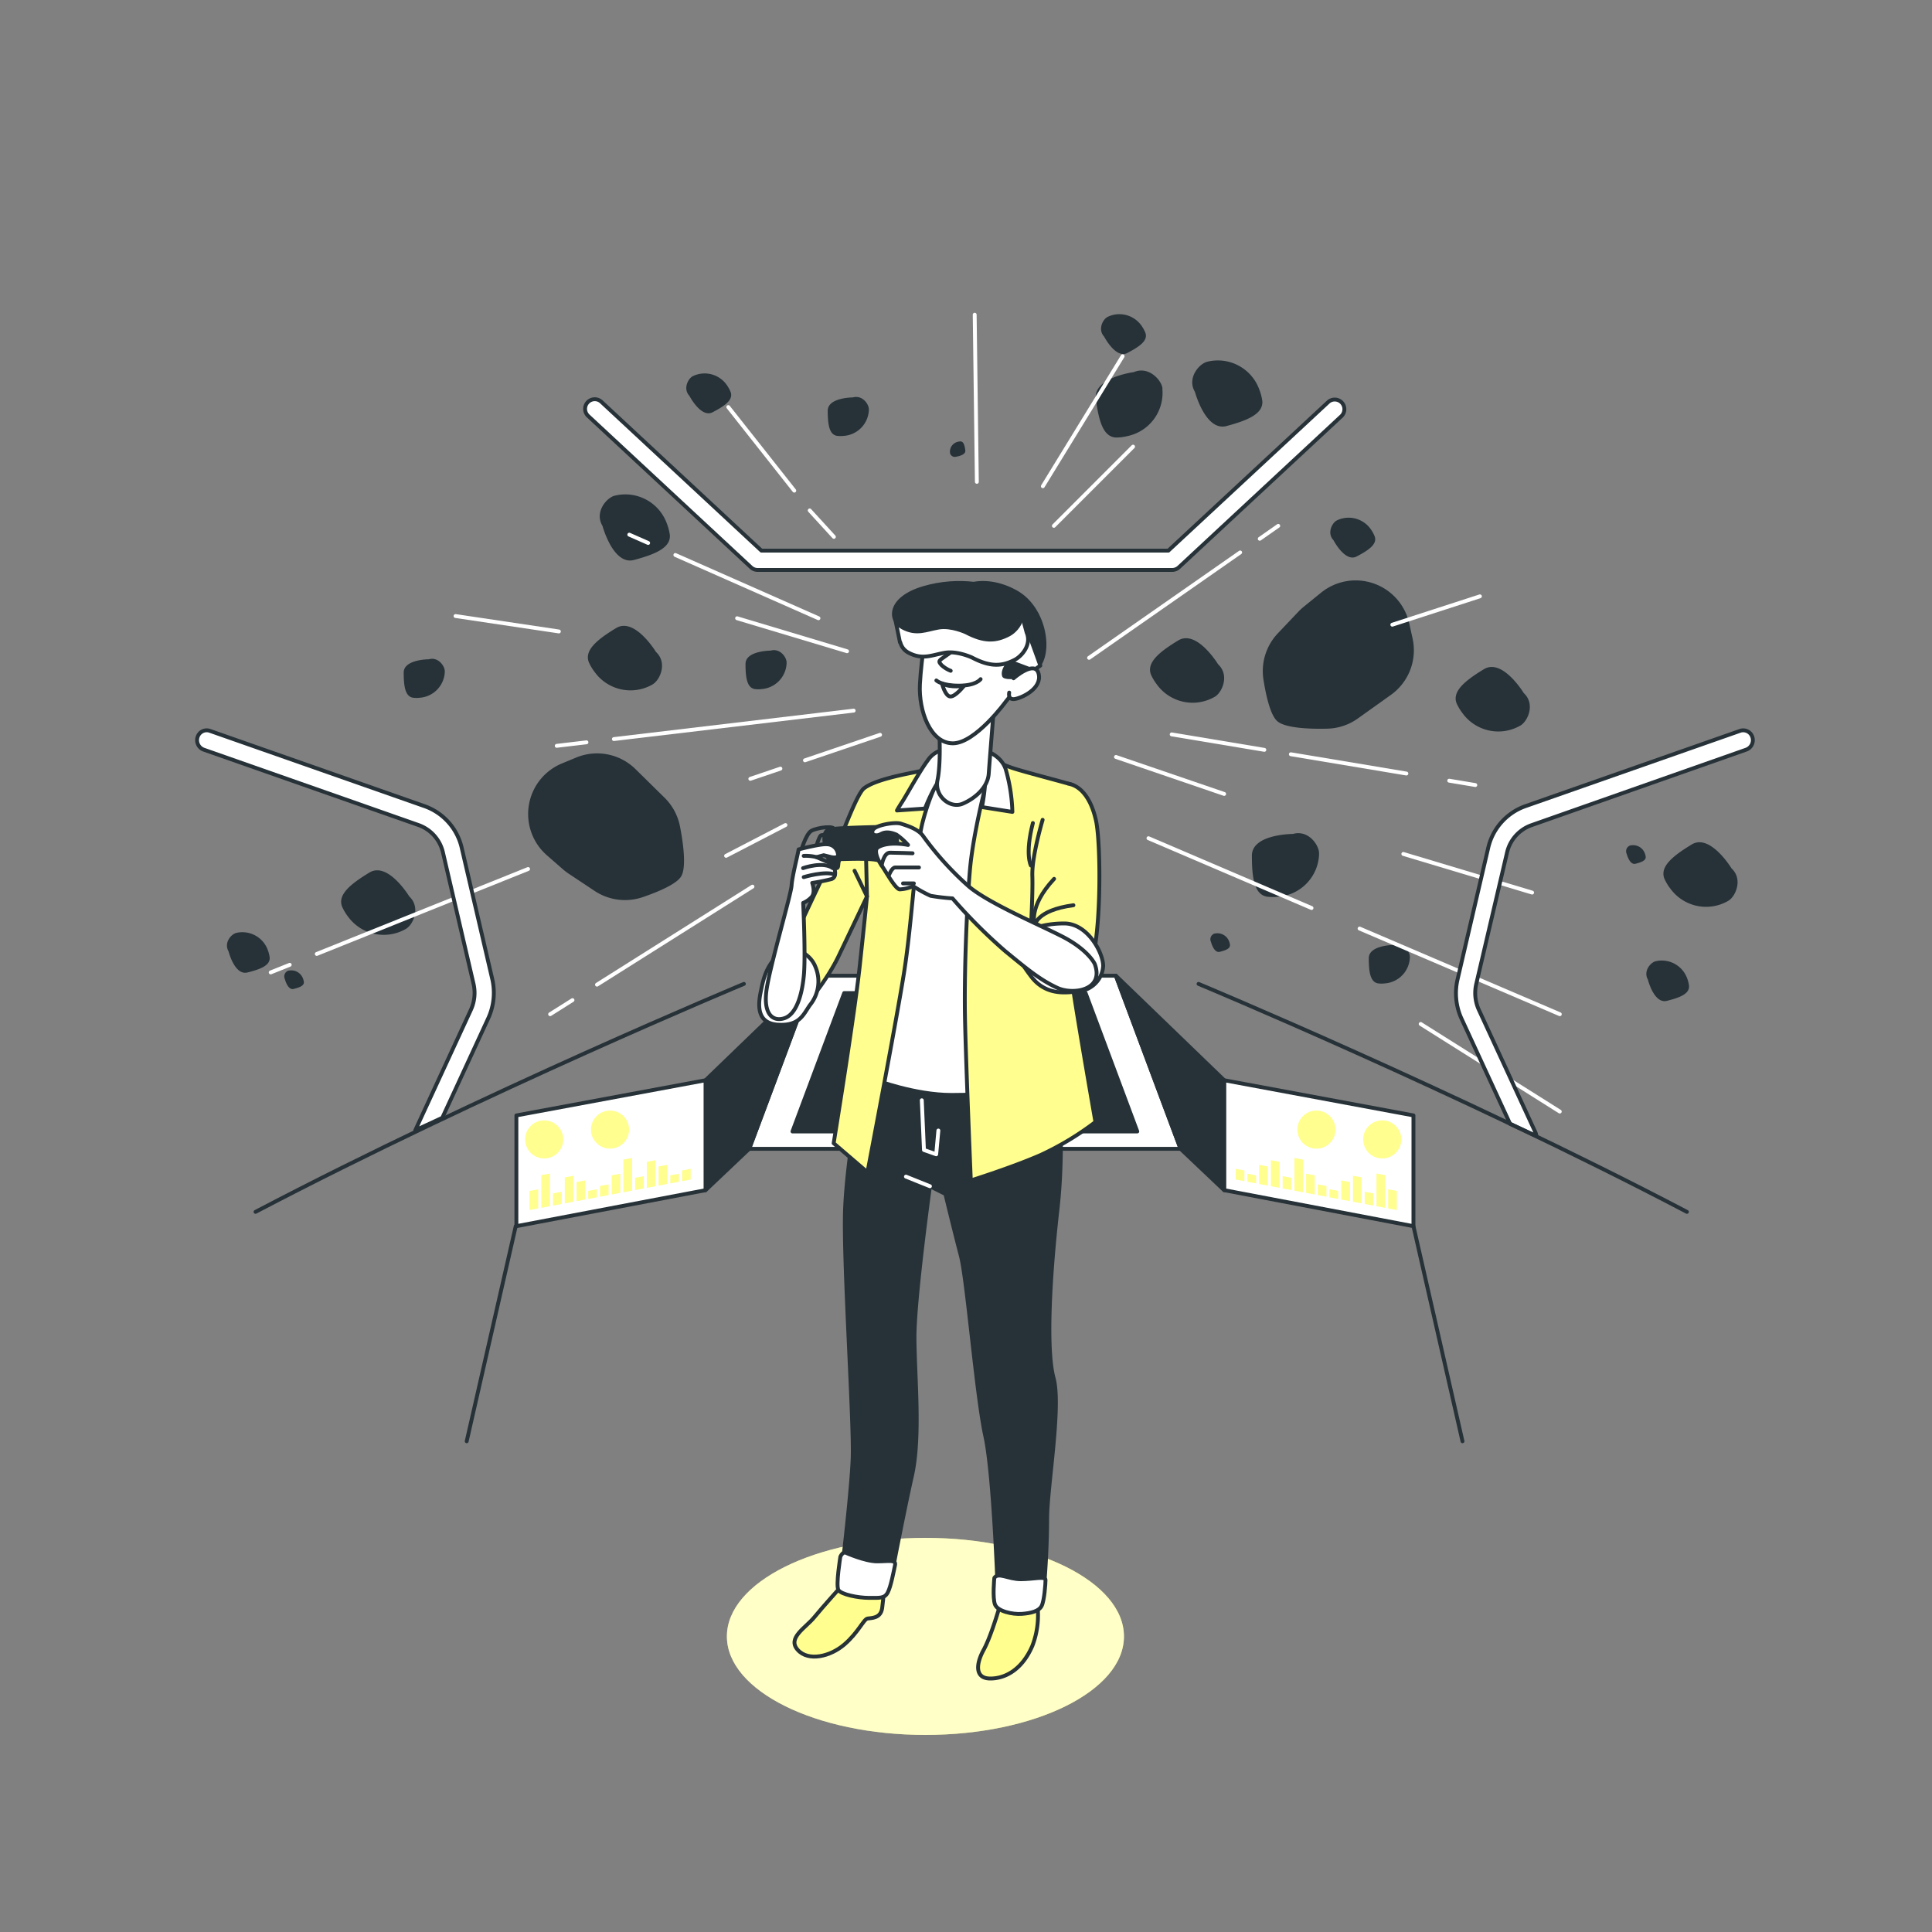<svg xmlns="http://www.w3.org/2000/svg" viewBox="0 0 500 500"><rect x="0" y="0" width="500" height="500" fill="#808080" stroke="none"/><g id="freepik--Asteroids--inject-288"><path d="M336.13,158.19l-5.42,5.71A14.21,14.21,0,0,0,327,176c.69,4.31,1.84,9.22,3.62,10.69,2.1,1.76,8.39,2,12.79,1.89a14.14,14.14,0,0,0,8-2.64l8.56-6.11a14.18,14.18,0,0,0,5.6-14.61l-.86-3.88a14.22,14.22,0,0,0-8.32-10h0a14.18,14.18,0,0,0-14.44,2l-4.43,3.59A14.71,14.71,0,0,0,336.13,158.19Z" style="fill:#263238"></path><path d="M147.33,226.21l6.56,4.36a14.2,14.2,0,0,0,12.5,1.59c4.13-1.42,8.77-3.4,9.92-5.4,1.37-2.38.5-8.61-.34-12.93a14.22,14.22,0,0,0-4-7.4l-7.5-7.38a14.17,14.17,0,0,0-15.35-3l-3.67,1.52a14.12,14.12,0,0,0-8.4,9.9h0a14.17,14.17,0,0,0,4.49,13.88l4.29,3.75A15.83,15.83,0,0,0,147.33,226.21Z" style="fill:#263238"></path><path d="M199.46,168.38s-6.52,0-6.52,3.43.34,6.18,2.4,6.52a7.76,7.76,0,0,0,1.82,0,7,7,0,0,0,6.41-6.65,1.77,1.77,0,0,0,0-.22C203.58,170.09,201.86,167.69,199.46,168.38Z" style="fill:#263238"></path><path d="M334.63,215.82s-10.64,0-10.64,5.6.56,10.08,3.92,10.64a12.7,12.7,0,0,0,3,0,11.43,11.43,0,0,0,10.46-10.84c0-.13,0-.26,0-.37C341.36,218.62,338.55,214.7,334.63,215.82Z" style="fill:#263238"></path><path d="M309.25,101.42s2.75,10.28,8.16,8.84,9.6-3.15,9.27-6.54a13,13,0,0,0-.76-2.87,11.41,11.41,0,0,0-13.17-7.31l-.36.09C310.22,94.21,307.16,97.92,309.25,101.42Z" style="fill:#263238"></path><path d="M155.92,136.09s2.75,10.28,8.16,8.83,9.59-3.14,9.27-6.53a13.62,13.62,0,0,0-.76-2.88,11.43,11.43,0,0,0-13.18-7.3l-.36.08C156.89,128.87,153.82,132.59,155.92,136.09Z" style="fill:#263238"></path><path d="M111,170.62s-6.52,0-6.52,3.43.34,6.18,2.4,6.52a7.76,7.76,0,0,0,1.82,0,7,7,0,0,0,6.41-6.65,1.77,1.77,0,0,0,0-.22C115.09,172.33,113.37,169.93,111,170.62Z" style="fill:#263238"></path><path d="M220.74,102.85s-6.52,0-6.52,3.43.34,6.18,2.4,6.52a7.84,7.84,0,0,0,1.83,0,7,7,0,0,0,6.41-6.64v-.23C224.86,104.56,223.14,102.16,220.74,102.85Z" style="fill:#263238"></path><path d="M360.76,244.55s-6.52,0-6.52,3.43.34,6.18,2.4,6.52a7.32,7.32,0,0,0,1.82,0,7,7,0,0,0,6.41-6.64,1.85,1.85,0,0,0,0-.23C364.88,246.26,363.16,243.86,360.76,244.55Z" style="fill:#263238"></path><path d="M426.47,253.51s1.56,6.33,4.9,5.51,5.91-1.82,5.75-3.9a8.13,8.13,0,0,0-.43-1.77,7,7,0,0,0-8-4.63l-.22.05C427.15,249.1,425.23,251.34,426.47,253.51Z" style="fill:#263238"></path><path d="M59.14,246.18s1.56,6.33,4.89,5.5,5.92-1.81,5.76-3.89a7.87,7.87,0,0,0-.43-1.77,7,7,0,0,0-8-4.63l-.22.05C59.81,241.77,57.89,244,59.14,246.18Z" style="fill:#263238"></path><path d="M73.73,253.4s.72,2.92,2.26,2.54,2.73-.84,2.65-1.8a3.7,3.7,0,0,0-.2-.82,3.23,3.23,0,0,0-3.68-2.13l-.1,0A1.58,1.58,0,0,0,73.73,253.4Z" style="fill:#263238"></path><path d="M313.41,243.79s.72,2.92,2.26,2.54,2.72-.83,2.65-1.79a3.57,3.57,0,0,0-.2-.82,3.22,3.22,0,0,0-3.68-2.13l-.1,0A1.57,1.57,0,0,0,313.41,243.79Z" style="fill:#263238"></path><path d="M421,221s.72,2.92,2.26,2.54,2.72-.84,2.65-1.8a3.51,3.51,0,0,0-.2-.81,3.23,3.23,0,0,0-3.68-2.14l-.1,0A1.58,1.58,0,0,0,421,221Z" style="fill:#263238"></path><path d="M345.09,139.78s3,5.81,6,4.24,5.34-3.12,4.71-5.11a8.37,8.37,0,0,0-.83-1.63,7,7,0,0,0-8.84-2.67l-.2.1C344.74,135.33,343.38,138,345.09,139.78Z" style="fill:#263238"></path><path d="M285.75,87.11s3,5.81,6,4.24,5.35-3.12,4.71-5.11a7.69,7.69,0,0,0-.82-1.62,7,7,0,0,0-8.84-2.68l-.2.1C285.4,82.67,284.05,85.29,285.75,87.11Z" style="fill:#263238"></path><path d="M178.42,102.45s3,5.8,6,4.24,5.34-3.12,4.71-5.11a7.84,7.84,0,0,0-.83-1.63,7,7,0,0,0-8.83-2.68l-.21.1C178.07,98,176.71,100.62,178.42,102.45Z" style="fill:#263238"></path><path d="M247.55,118.17s2.44-.33,2.27-1.61-.44-2.29-1.22-2.32a3.34,3.34,0,0,0-.69.09,2.64,2.64,0,0,0-2.06,2.8s0,.06,0,.09A1.29,1.29,0,0,0,247.55,118.17Z" style="fill:#263238"></path><path d="M315.25,171.93s-5.52-9.09-10.31-6.19-8.32,5.71-7.06,8.87a12.74,12.74,0,0,0,1.53,2.55,11.42,11.42,0,0,0,14.69,3.32l.33-.18C316.34,179.13,318.24,174.71,315.25,171.93Z" style="fill:#263238"></path><path d="M105.92,232s-5.52-9.1-10.31-6.19-8.33,5.7-7.06,8.87a12.82,12.82,0,0,0,1.53,2.55,11.42,11.42,0,0,0,14.69,3.32l.33-.19C107,239.22,108.91,234.79,105.92,232Z" style="fill:#263238"></path><path d="M169.77,168.73s-5.52-9.09-10.31-6.19-8.33,5.71-7.06,8.87a12.55,12.55,0,0,0,1.53,2.55,11.42,11.42,0,0,0,14.69,3.32l.32-.19C170.86,175.93,172.76,171.5,169.77,168.73Z" style="fill:#263238"></path><path d="M394.35,179.37s-5.51-9.09-10.3-6.19-8.33,5.71-7.07,8.87a12.85,12.85,0,0,0,1.54,2.55,11.42,11.42,0,0,0,14.69,3.32l.32-.18C395.45,186.57,397.35,182.15,394.35,179.37Z" style="fill:#263238"></path><path d="M293.44,96.3s-10.55,1.38-9.83,6.93,1.86,9.93,5.27,10a12.71,12.71,0,0,0,2.95-.38,11.42,11.42,0,0,0,9-12.1c0-.13,0-.26,0-.37C300.47,98.21,297.18,94.69,293.44,96.3Z" style="fill:#263238"></path><path d="M448.12,224.74s-5.52-9.1-10.31-6.19-8.33,5.7-7.06,8.87a12.51,12.51,0,0,0,1.53,2.54A11.42,11.42,0,0,0,447,233.29l.33-.19C449.21,231.94,451.11,227.51,448.12,224.74Z" style="fill:#263238"></path></g><g id="freepik--speed-lines--inject-288"><line x1="367.67" y1="265" x2="403.67" y2="287.67" style="fill:none;stroke:#fff;stroke-linecap:round;stroke-linejoin:round"></line><line x1="351.86" y1="240.31" x2="403.68" y2="262.48" style="fill:none;stroke:#fff;stroke-linecap:round;stroke-linejoin:round"></line><line x1="297.22" y1="216.93" x2="339.42" y2="234.99" style="fill:none;stroke:#fff;stroke-linecap:round;stroke-linejoin:round"></line><line x1="74.98" y1="249.69" x2="70.06" y2="251.66" style="fill:none;stroke:#fff;stroke-linecap:round;stroke-linejoin:round"></line><line x1="136.67" y1="224.9" x2="81.98" y2="246.88" style="fill:none;stroke:#fff;stroke-linecap:round;stroke-linejoin:round"></line><line x1="252.25" y1="81.44" x2="252.81" y2="124.7" style="fill:none;stroke:#fff;stroke-linecap:round;stroke-linejoin:round"></line><line x1="290.53" y1="92.2" x2="269.89" y2="125.84" style="fill:none;stroke:#fff;stroke-linecap:round;stroke-linejoin:round"></line><line x1="293.24" y1="115.59" x2="272.74" y2="136.09" style="fill:none;stroke:#fff;stroke-linecap:round;stroke-linejoin:round"></line><line x1="320.95" y1="142.97" x2="281.85" y2="170.25" style="fill:none;stroke:#fff;stroke-linecap:round;stroke-linejoin:round"></line><line x1="330.81" y1="136.09" x2="326.02" y2="139.44" style="fill:none;stroke:#fff;stroke-linecap:round;stroke-linejoin:round"></line><line x1="327.21" y1="194.06" x2="303.23" y2="190.06" style="fill:none;stroke:#fff;stroke-linecap:round;stroke-linejoin:round"></line><line x1="363.97" y1="200.19" x2="334.07" y2="195.2" style="fill:none;stroke:#fff;stroke-linecap:round;stroke-linejoin:round"></line><line x1="381.81" y1="203.17" x2="375.05" y2="202.04" style="fill:none;stroke:#fff;stroke-linecap:round;stroke-linejoin:round"></line><line x1="288.81" y1="195.9" x2="316.81" y2="205.47" style="fill:none;stroke:#fff;stroke-linecap:round;stroke-linejoin:round"></line><line x1="201.97" y1="198.92" x2="194.18" y2="201.56" style="fill:none;stroke:#fff;stroke-linecap:round;stroke-linejoin:round"></line><line x1="227.76" y1="190.17" x2="208.32" y2="196.77" style="fill:none;stroke:#fff;stroke-linecap:round;stroke-linejoin:round"></line><line x1="151.78" y1="192.11" x2="144.08" y2="193.02" style="fill:none;stroke:#fff;stroke-linecap:round;stroke-linejoin:round"></line><line x1="220.93" y1="183.91" x2="158.87" y2="191.27" style="fill:none;stroke:#fff;stroke-linecap:round;stroke-linejoin:round"></line><line x1="174.78" y1="143.63" x2="211.82" y2="160" style="fill:none;stroke:#fff;stroke-linecap:round;stroke-linejoin:round"></line><line x1="162.86" y1="138.37" x2="167.74" y2="140.52" style="fill:none;stroke:#fff;stroke-linecap:round;stroke-linejoin:round"></line><line x1="190.76" y1="160" x2="219.22" y2="168.54" style="fill:none;stroke:#fff;stroke-linecap:round;stroke-linejoin:round"></line><line x1="188.48" y1="105.35" x2="205.56" y2="126.98" style="fill:none;stroke:#fff;stroke-linecap:round;stroke-linejoin:round"></line><line x1="209.55" y1="132.1" x2="215.81" y2="138.94" style="fill:none;stroke:#fff;stroke-linecap:round;stroke-linejoin:round"></line><line x1="148.16" y1="258.83" x2="142.37" y2="262.48" style="fill:none;stroke:#fff;stroke-linecap:round;stroke-linejoin:round"></line><line x1="194.74" y1="229.46" x2="154.5" y2="254.83" style="fill:none;stroke:#fff;stroke-linecap:round;stroke-linejoin:round"></line><line x1="203.28" y1="213.52" x2="187.91" y2="221.49" style="fill:none;stroke:#fff;stroke-linecap:round;stroke-linejoin:round"></line><line x1="144.64" y1="163.42" x2="117.89" y2="159.43" style="fill:none;stroke:#fff;stroke-linecap:round;stroke-linejoin:round"></line><line x1="363.18" y1="221" x2="396.51" y2="231" style="fill:none;stroke:#fff;stroke-linecap:round;stroke-linejoin:round"></line><line x1="360.33" y1="161.67" x2="383" y2="154.33" style="fill:none;stroke:#fff;stroke-linecap:round;stroke-linejoin:round"></line></g><g id="freepik--Background--inject-288"><path d="M303.35,147.5H196.07a2.49,2.49,0,0,1-1.7-.67l-42.15-39.18a2.5,2.5,0,1,1,3.41-3.66l41.42,38.51H302.37L343.8,104a2.5,2.5,0,0,1,3.4,3.66l-42.14,39.18A2.52,2.52,0,0,1,303.35,147.5Z" style="fill:#fff;stroke:#263238;stroke-linecap:round;stroke-linejoin:round"></path><path d="M127.41,253.45l-7.9-33.94a15,15,0,0,0-9.57-10.85L54.3,189.14a2.47,2.47,0,0,0-3.17,1.62A2.61,2.61,0,0,0,52.7,194l55.64,19.53a9.88,9.88,0,0,1,6.31,7.15l7.9,33.94a10.47,10.47,0,0,1-.67,6.69l-14.41,31.21,7-3.24,11.88-25.73A15.79,15.79,0,0,0,127.41,253.45Z" style="fill:#fff;stroke:#263238;stroke-linecap:round;stroke-linejoin:round"></path><path d="M453.51,190.76a2.48,2.48,0,0,0-3.17-1.62L394.7,208.66a15,15,0,0,0-9.57,10.85l-7.91,33.94a15.79,15.79,0,0,0,1,10.14l12.6,27.28,6.78,3.13a2.66,2.66,0,0,0-.24-.95l-14.63-31.7a10.4,10.4,0,0,1-.68-6.69L390,220.72a9.88,9.88,0,0,1,6.31-7.15L451.94,194A2.61,2.61,0,0,0,453.51,190.76Z" style="fill:#fff;stroke:#263238;stroke-linecap:round;stroke-linejoin:round"></path><polygon points="305.52 297.31 193.9 297.31 210.65 252.51 288.78 252.51 305.52 297.31" style="fill:#fff;stroke:#263238;stroke-linecap:round;stroke-linejoin:round"></polygon><polygon points="294.33 292.82 205.09 292.82 218.48 257 280.95 257 294.33 292.82" style="fill:#263238;stroke:#263238;stroke-linecap:round;stroke-linejoin:round"></polygon><polygon points="288.78 252.51 316.82 279.57 316.82 308.02 305.52 297.31 288.78 252.51" style="fill:#263238;stroke:#263238;stroke-linecap:round;stroke-linejoin:round"></polygon><polygon points="210.63 252.51 182.59 279.57 182.59 308.02 193.89 297.31 210.63 252.51" style="fill:#263238;stroke:#263238;stroke-linecap:round;stroke-linejoin:round"></polygon><polygon points="182.59 279.57 133.64 288.67 133.64 317.33 182.59 308.02 182.59 279.57" style="fill:#fff;stroke:#263238;stroke-linecap:round;stroke-linejoin:round"></polygon><polygon points="316.85 279.57 365.8 288.67 365.8 317.33 316.85 308.02 316.85 279.57" style="fill:#fff;stroke:#263238;stroke-linecap:round;stroke-linejoin:round"></polygon><path d="M192.52,254.63s-67.41,28.08-126.39,59" style="fill:none;stroke:#263238;stroke-linecap:round;stroke-linejoin:round"></path><path d="M310.18,254.63s67.41,28.08,126.39,59" style="fill:none;stroke:#263238;stroke-linecap:round;stroke-linejoin:round"></path><circle cx="140.84" cy="294.88" r="4.93" style="fill:#FFFE8F"></circle><circle cx="157.88" cy="292.34" r="4.93" style="fill:#FFFE8F"></circle><polygon points="139.3 312.74 137.06 313.16 137.06 308.21 139.3 307.79 139.3 312.74" style="fill:#FFFE8F"></polygon><polygon points="142.34 312.16 140.1 312.59 140.1 304.13 142.34 303.71 142.34 312.16" style="fill:#FFFE8F"></polygon><polygon points="145.37 311.59 143.13 312.01 143.13 308.84 145.37 308.42 145.37 311.59" style="fill:#FFFE8F"></polygon><polygon points="148.41 311.01 146.17 311.44 146.17 304.7 148.41 304.28 148.41 311.01" style="fill:#FFFE8F"></polygon><polygon points="151.44 310.44 149.21 310.86 149.21 305.91 151.44 305.49 151.44 310.44" style="fill:#FFFE8F"></polygon><polygon points="154.48 309.86 152.24 310.29 152.24 308.2 154.48 307.78 154.48 309.86" style="fill:#FFFE8F"></polygon><polygon points="157.51 309.29 155.28 309.71 155.28 306.94 157.51 306.52 157.51 309.29" style="fill:#FFFE8F"></polygon><polygon points="160.54 308.71 158.31 309.14 158.31 304.18 160.54 303.76 160.54 308.71" style="fill:#FFFE8F"></polygon><polygon points="163.58 308.14 161.34 308.56 161.34 300.11 163.58 299.68 163.58 308.14" style="fill:#FFFE8F"></polygon><polygon points="166.61 307.56 164.38 307.99 164.38 304.81 166.61 304.39 166.61 307.56" style="fill:#FFFE8F"></polygon><polygon points="169.65 306.99 167.41 307.41 167.41 300.68 169.65 300.26 169.65 306.99" style="fill:#FFFE8F"></polygon><polygon points="172.69 306.41 170.45 306.84 170.45 301.88 172.69 301.46 172.69 306.41" style="fill:#FFFE8F"></polygon><polygon points="175.72 305.84 173.48 306.26 173.48 304.18 175.72 303.76 175.72 305.84" style="fill:#FFFE8F"></polygon><polygon points="178.75 305.26 176.52 305.69 176.52 302.92 178.75 302.49 178.75 305.26" style="fill:#FFFE8F"></polygon><path d="M352.8,294.88a4.93,4.93,0,1,0,4.93-4.93A4.93,4.93,0,0,0,352.8,294.88Z" style="fill:#FFFE8F"></path><circle cx="340.69" cy="292.34" r="4.93" style="fill:#FFFE8F"></circle><polygon points="359.26 312.74 361.5 313.16 361.5 308.21 359.26 307.79 359.26 312.74" style="fill:#FFFE8F"></polygon><polygon points="356.23 312.16 358.47 312.59 358.47 304.13 356.23 303.71 356.23 312.16" style="fill:#FFFE8F"></polygon><polygon points="353.19 311.59 355.43 312.01 355.43 308.84 353.19 308.42 353.19 311.59" style="fill:#FFFE8F"></polygon><polygon points="350.16 311.01 352.39 311.44 352.39 304.7 350.16 304.28 350.16 311.01" style="fill:#FFFE8F"></polygon><polygon points="347.12 310.44 349.36 310.86 349.36 305.91 347.12 305.49 347.12 310.44" style="fill:#FFFE8F"></polygon><polygon points="344.09 309.86 346.32 310.29 346.32 308.2 344.09 307.78 344.09 309.86" style="fill:#FFFE8F"></polygon><polygon points="341.05 309.29 343.29 309.71 343.29 306.94 341.05 306.52 341.05 309.29" style="fill:#FFFE8F"></polygon><polygon points="338.02 308.71 340.26 309.14 340.26 304.18 338.02 303.76 338.02 308.71" style="fill:#FFFE8F"></polygon><polygon points="334.99 308.14 337.22 308.56 337.22 300.11 334.99 299.68 334.99 308.14" style="fill:#FFFE8F"></polygon><polygon points="331.95 307.56 334.19 307.99 334.19 304.81 331.95 304.39 331.95 307.56" style="fill:#FFFE8F"></polygon><polygon points="328.92 306.99 331.15 307.41 331.15 300.68 328.92 300.26 328.92 306.99" style="fill:#FFFE8F"></polygon><polygon points="325.88 306.41 328.12 306.84 328.12 301.88 325.88 301.46 325.88 306.41" style="fill:#FFFE8F"></polygon><polygon points="322.85 305.84 325.08 306.26 325.08 304.18 322.85 303.76 322.85 305.84" style="fill:#FFFE8F"></polygon><polygon points="319.81 305.26 322.05 305.69 322.05 302.92 319.81 302.49 319.81 305.26" style="fill:#FFFE8F"></polygon><line x1="365.8" y1="317.33" x2="378.49" y2="373" style="fill:none;stroke:#263238;stroke-linecap:round;stroke-linejoin:round"></line><line x1="133.47" y1="317.33" x2="120.78" y2="373" style="fill:none;stroke:#263238;stroke-linecap:round;stroke-linejoin:round"></line></g><g id="freepik--Shadow--inject-288"><ellipse cx="239.5" cy="423.5" rx="51.38" ry="25.5" style="fill:#FFFE8F"></ellipse><ellipse cx="239.5" cy="423.5" rx="51.38" ry="25.5" style="fill:#fff;opacity:0.5"></ellipse></g><g id="freepik--Character--inject-288"><path d="M218,410.25s-5,5.52-7.25,8.28-7.07,5.35-4.31,8.45,8.45,1.73,12.07-1.38,5-6.55,6-6.72,3.45,0,3.8-2.76.51-5.18.51-5.18S222.66,413,218,410.25Z" style="fill:#FFFE8F;stroke:#263238;stroke-linecap:round;stroke-linejoin:round"></path><path d="M258.89,415.08s-2.25,8.11-4.32,11.9-2.24,7.42,1.73,7.42,8.28-2.41,10.87-8.45a22,22,0,0,0,1-12.42S266.48,417.67,258.89,415.08Z" style="fill:#FFFE8F;stroke:#263238;stroke-linecap:round;stroke-linejoin:round"></path><path d="M224,273.67s7,5,20,5,29.67-2,29.67-2,2,18.66,0,36.33-3,36.33-1,43.67S271,385,271,393s-.67,17-1,19.67-5.67,4-8.67,3.33l-3-.67s-1-33-3.33-43.66-4.67-40.34-6.33-46.67-4-16-4-16l-4-2s-4,29-4,39,1.66,25.67-.67,36-5.67,28-5.67,28-4,1.33-6.66.67a36,36,0,0,1-6-2.34s2.66-22,3-31-2.34-49-2-63.33S224,273.67,224,273.67Z" style="fill:#263238;stroke:#263238;stroke-linecap:round;stroke-linejoin:round"></path><path d="M247.88,195.75s-4.38,1-6.75,4.25-5.75,9.87-6.13,14.25-1.37,24.25-2.87,31.62-5.5,33.63-5.5,33.63,10.12,3.87,19.62,3.87,10.63-.87,10.63-.87-3.13-41.5-2.25-52.88,4.5-26.37,3.25-29.75S251.25,194.62,247.88,195.75Z" style="fill:#fff;stroke:#263238;stroke-linecap:round;stroke-linejoin:round"></path><path d="M243.38,200.62a58.48,58.48,0,0,0-4.5,11.75c-2,7.25-2.75,26-5,39.88s-9.38,51.12-9.38,51.12l-8.75-7.5s5.38-33.12,6.75-45.87,1.88-18,1.88-18-4.75,10-7.38,15.5-8.37,13.37-11.75,15.37-5.37-2.37-4.37-8.12,13.87-31,16.12-36.63,5.11-13,6.63-14.12c3.56-2.77,14.5-4.25,15.75-4.75S245.13,195.12,243.38,200.62Z" style="fill:#FFFE8F;stroke:#263238;stroke-linecap:round;stroke-linejoin:round"></path><polyline points="224.05 218.53 224.38 232 221.16 225.35" style="fill:none;stroke:#263238;stroke-linecap:round;stroke-linejoin:round"></polyline><path d="M204.52,245.32s4.95.71,6.55,5a9.62,9.62,0,0,1-1.42,9.74c-1.77,2.47-2.65,5.48-8.31,5.13s-5.14-5.31-4.43-8.67S198.5,248,204.52,245.32Z" style="fill:#fff;stroke:#263238;stroke-linecap:round;stroke-linejoin:round"></path><path d="M255.88,200.25s-4,14.62-4.88,25.12-1.5,27.25-1.25,38.75,1.5,41.38,1.5,41.38,10.38-3.25,17.88-6.5a75.92,75.92,0,0,0,14.37-8.63s-4.25-24.37-5.75-34.25-2.62-20.87-2.62-20.87,2.37-16.25,3-22.25,1.12-9.25-.63-9.88-13.12-3.5-15.87-4.5-5.5-2.25-5.5-2.25A26.21,26.21,0,0,1,255.88,200.25Z" style="fill:#FFFE8F;stroke:#263238;stroke-linecap:round;stroke-linejoin:round"></path><path d="M244.38,194a6.32,6.32,0,0,0-4.25,2.75c-2,2.62-5.5,9-6.63,10.75s-1.37,2.25-1.37,2.25l7.25-.5s2.5-6.63,5.25-9.25,6.87-2.13,8.25-.63a3,3,0,0,1,2.12,2.75,53.69,53.69,0,0,1-.87,6.75l7.87,1.25A43.4,43.4,0,0,0,260.25,199C258.63,194.25,251.5,192.12,244.38,194Z" style="fill:#fff;stroke:#263238;stroke-linecap:round;stroke-linejoin:round"></path><path d="M243.13,190.37s.37,7.38-.5,11.5,3.25,7.5,6.5,6.13,6.5-4.25,6.75-7.75,1.25-16,1.25-16-7.75,4.75-10.38,5.37a5.42,5.42,0,0,1-4-.25Z" style="fill:#fff;stroke:#263238;stroke-linecap:round;stroke-linejoin:round"></path><path d="M240.31,158.93s-1.9,11.34-2.24,18.18,2.69,15.26,8.53,15.26,13.68-10.77,13.68-10.77,7.18-8.42,8.42-15-8.3-13.24-14.36-14.47S243.46,151.53,240.31,158.93Z" style="fill:#fff;stroke:#263238;stroke-linecap:round;stroke-linejoin:round"></path><path d="M262.81,167.06a3.37,3.37,0,0,1-.84,3.4c-1.05,1.11-2.59,3-2.13,4.41.22.67,5.4.73,8.41-2,3.93-3.59,2.25-15.27-5.16-19.53s-14.66-2.32-15.33.6,14.21,11.52,14.88,12.76A2.59,2.59,0,0,1,262.81,167.06Z" style="fill:#263238;stroke:#263238;stroke-linecap:round;stroke-linejoin:round"></path><polygon points="264.43 158.96 269.24 172.25 267.44 173.51 261.69 171.35 264.43 158.96" style="fill:#fff;stroke:#263238;stroke-linecap:round;stroke-linejoin:round"></polygon><path d="M265.7,163.71,264.43,159a3.73,3.73,0,0,1-1.12,2.22c-1.9,1.68-6.28,1.46-12.34-.79s-8.08,1.24-13.24,1.12c-3.23-.07-4.83-1.45-5.58-2.48l-.7,0,1.46,7.18H233a4.15,4.15,0,0,0,2.17,2.69c3.59,1.91,6.06.56,9.32,0s7.06,1.23,7.06,1.23c4.72,2.47,7.73,2.33,11.11.56C264.58,169.7,267,166.74,265.7,163.71Z" style="fill:#fff;stroke:#263238;stroke-linecap:round;stroke-linejoin:round"></path><path d="M250,163.65s-3.81-1.8-7.07-1.24-5.72,1.91-9.31,0-3.7-7.51,5.39-10.21,18.3-.93,22.55,2c5.5,3.82,2.13,8.64-.45,10C257.69,166,254.67,166.11,250,163.65Z" style="fill:#263238;stroke:#263238;stroke-linecap:round;stroke-linejoin:round"></path><path d="M245.81,169l-1.91,1.35c-1.12.78-.89,1-.22,1.79a7.54,7.54,0,0,0,2.36,1.46" style="fill:none;stroke:#263238;stroke-linecap:round;stroke-linejoin:round"></path><path d="M242.33,176.1s1.35,1.35,5.84,1.35,5.61-1.69,5.61-1.69" style="fill:none;stroke:#263238;stroke-linecap:round;stroke-linejoin:round"></path><path d="M243.79,176.89s.79,3.25,2.13,3.36,3.59-2.8,3.59-2.8S246.15,178.12,243.79,176.89Z" style="fill:none;stroke:#263238;stroke-linecap:round;stroke-linejoin:round"></path><path d="M266.79,224s-1.58-2.88.52-11" style="fill:none;stroke:#263238;stroke-linecap:round;stroke-linejoin:round"></path><path d="M269.83,212.17s-2.83,9.5-2.66,14.5-.5,15.66-.5,15.66a10.48,10.48,0,0,0-.17,7c1.33,3.34,11,8.17,14.83,2.5s3.67-33.16,2.34-39.33-4.17-9.17-7.17-9.67" style="fill:#FFFE8F;stroke:#263238;stroke-linecap:round;stroke-linejoin:round"></path><path d="M277.8,234.27c-9.7,1.31-10,5.24-10,5.24s-1.84-4.72,5-12.06" style="fill:none;stroke:#263238;stroke-linecap:round;stroke-linejoin:round"></path><path d="M264.67,241.33A25,25,0,0,1,275.83,239c5.84.33,9.67,7.67,9.67,11a7,7,0,0,1-6,6.5c-3,.33-8.67,1.5-12.67-3.83S263.17,246.83,264.67,241.33Z" style="fill:#fff;stroke:#263238;stroke-linecap:round;stroke-linejoin:round"></path><path d="M207.17,220.67s1.33-4.84,2.83-5.67,6.33-1.5,5.83-.17S213,216,212.5,216.17s-1.33,3.16-1.5,3.66S208.67,222,207.17,220.67Z" style="fill:none;stroke:#263238;stroke-linecap:round;stroke-linejoin:round"></path><path d="M228.67,214s-11.84.17-14,.67-1.17,4.16-.67,6.33,1.67,3.67,2.5,3.67,0-2.34,1.33-2.34,8.67-.33,9.84.5,1.66,2.5,2.5,2.17,2.33-4.17,2-7.5A3.79,3.79,0,0,0,228.67,214Z" style="fill:#263238;stroke:#263238;stroke-linecap:round;stroke-linejoin:round"></path><path d="M206.67,219.83s5.66-1.5,7.33-1.33a2.86,2.86,0,0,1,2.83,2.33c.5,1.5-1.66,1-1.66,1l-2-.5-1.84.5,3,1.32a3,3,0,0,1,1.78,3.18,1.37,1.37,0,0,1-.91,1.17,49.81,49.81,0,0,1-5,1s1,2.67-.34,3.83a5.92,5.92,0,0,1-2,1.34s.67,13.66.17,18.83-2,10-5,11-5.5-1-4.67-7.17,6.34-24.66,6.5-27.16S206.5,221.17,206.67,219.83Z" style="fill:#fff;stroke:#263238;stroke-linecap:round;stroke-linejoin:round"></path><path d="M207.83,224.67s5.17-1.84,7.67,0" style="fill:none;stroke:#263238;stroke-linecap:round;stroke-linejoin:round"></path><path d="M208,227s5.49-1.68,8.08-.67" style="fill:none;stroke:#263238;stroke-linecap:round;stroke-linejoin:round"></path><path d="M211.33,221.83a11.43,11.43,0,0,0-3.33-.33" style="fill:none;stroke:#263238;stroke-linecap:round;stroke-linejoin:round"></path><path d="M283.33,249.5s-1.5-3.5-8.16-7c-5.78-3-19.17-8.67-24.34-13a79,79,0,0,1-11.83-13c-1.33-2-4.33-2.83-5.83-3.33s-6.34.33-7.17,1.5.5,2,2,1.16,3.17-.16,4,.17a17.24,17.24,0,0,1,3,2.67s-5.11-1.08-7.83.66c-1,.66-.17,3,1,4.67s3.5,6,4.66,6.17a9.63,9.63,0,0,0,3.5-.84,31.25,31.25,0,0,0,4.5,2.5,52.92,52.92,0,0,0,5.67.67,135.76,135.76,0,0,0,13.67,13.67c5.16,4.21,8.78,7.33,13.5,9.5C277.67,257.5,285.83,256.33,283.33,249.5Z" style="fill:#fff;stroke:#263238;stroke-linecap:round;stroke-linejoin:round"></path><line x1="233.7" y1="228.62" x2="236.51" y2="228.62" style="fill:none;stroke:#263238;stroke-linecap:round;stroke-linejoin:round"></line><path d="M228.17,224s.5-3.33,2.16-3.33,5.84.16,5.84.16" style="fill:none;stroke:#263238;stroke-linecap:round;stroke-linejoin:round"></path><path d="M230.09,226.41s.74-1.91,1.58-1.91h6.16" style="fill:none;stroke:#263238;stroke-linecap:round;stroke-linejoin:round"></path><path d="M217.49,402.84s-1.21,7.41-.52,8.62,5.18,2.07,7.94,2.07,4,.17,4.83-1.38,1.55-5.52,1.89-7.07-1.55-1-4.65-1-8.11-2.24-8.11-2.24S218.18,401.46,217.49,402.84Z" style="fill:#fff;stroke:#263238;stroke-linecap:round;stroke-linejoin:round"></path><path d="M257.33,408.36s-.51,5.17.18,6.9,4.48,2.58,6.9,2.41,4.48-.69,5.17-2.07,1-5.69,1-6.73-3.11-.17-6.39-.17S258.37,406.8,257.33,408.36Z" style="fill:#fff;stroke:#263238;stroke-linecap:round;stroke-linejoin:round"></path><polyline points="238.56 284.75 239.12 297.61 242.29 298.73 242.85 292.58" style="fill:none;stroke:#fff;stroke-linecap:round;stroke-linejoin:round"></polyline><line x1="240.67" y1="307" x2="234.46" y2="304.51" style="fill:none;stroke:#fff;stroke-linecap:round;stroke-linejoin:round"></line><path d="M262.3,175.54s5.61-4.94,6.51-1.12-4.49,6.28-6.28,6.5-1.35-1.68-1.35-1.68" style="fill:#fff;stroke:#263238;stroke-linecap:round;stroke-linejoin:round"></path></g></svg>
